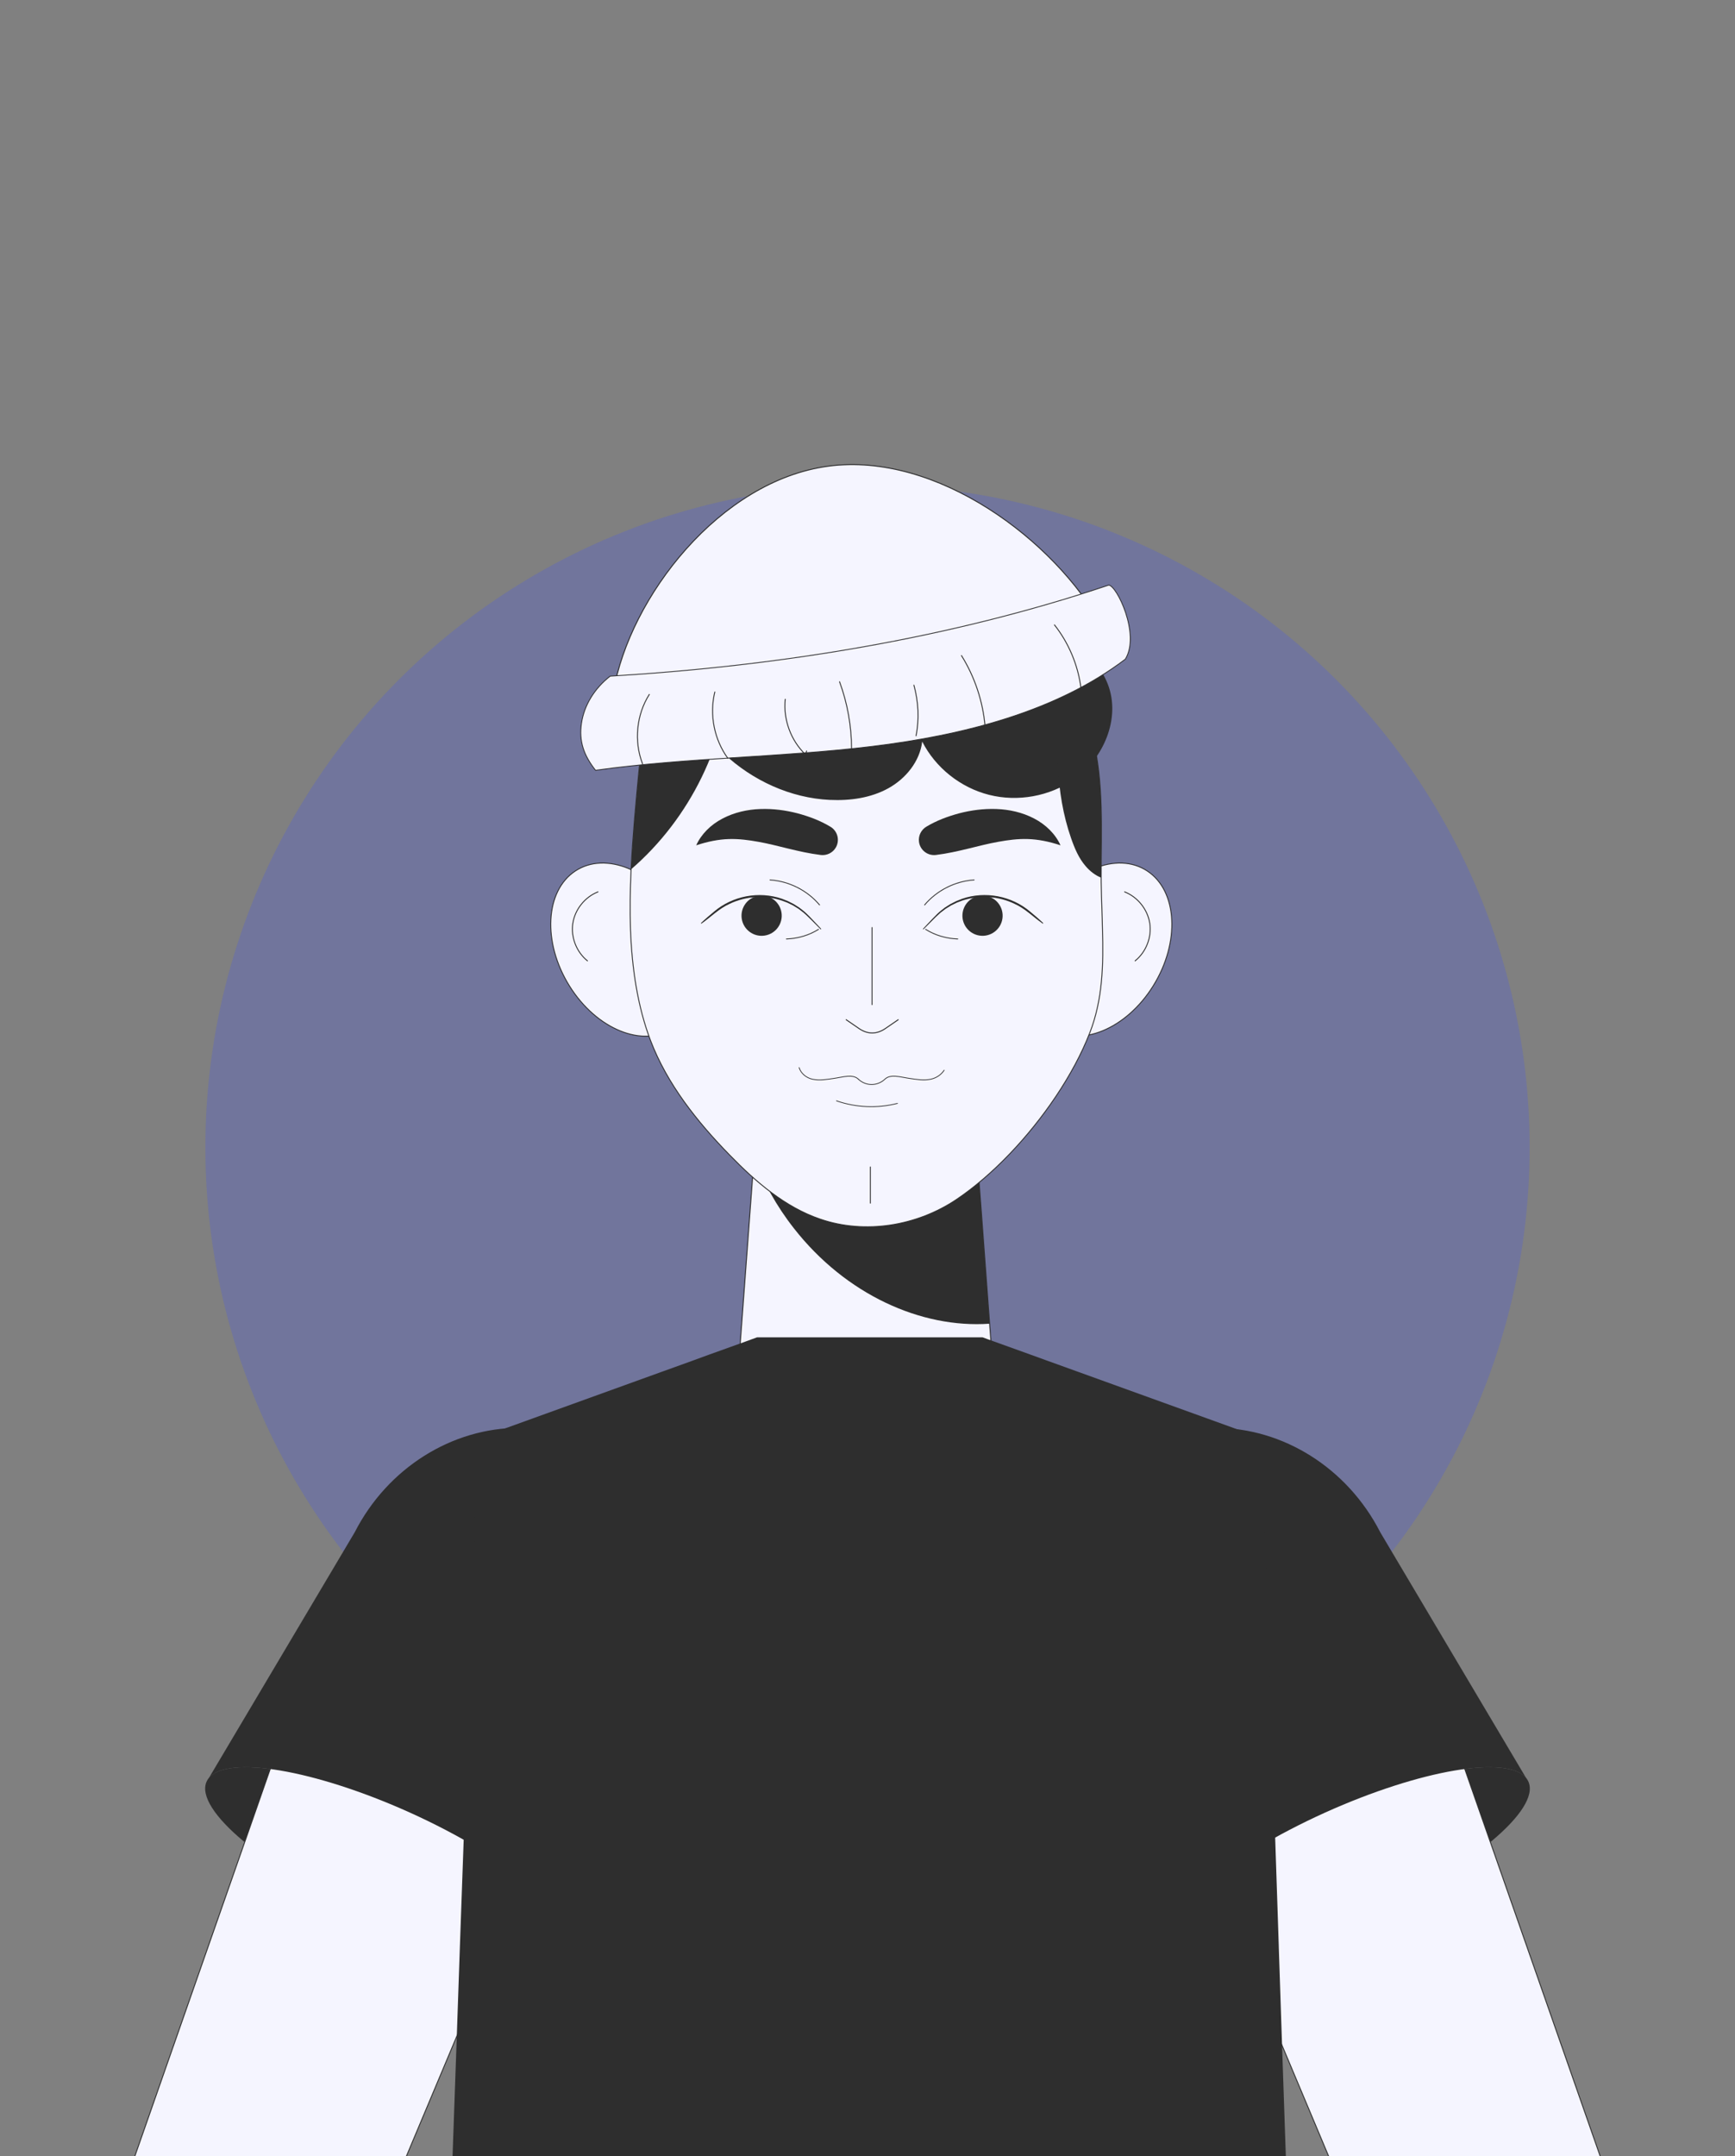 <?xml version="1.0" encoding="UTF-8"?><svg id="Layer_1" xmlns="http://www.w3.org/2000/svg" viewBox="0 0 1035 1286"><rect x="0" y="0" width="1035" height="1286" fill="#808080" stroke="none"/><circle cx="517.5" cy="684.39" r="394.99" fill="#3b4eff" opacity=".22" stroke-width="0"/><path d="m817.75,1141.19c-59.41,26.81-113.64,35.07-121.14,18.45-7.5-16.61,34.59-51.81,93.99-78.62,59.41-26.81,113.64-35.07,121.14-18.46,7.5,16.61-34.59,51.81-93.99,78.62Z" fill="#2e2e2e" stroke-width="0"/><path d="m793.11,1287.26l-28.31-67.35-22.66-53.96-19.1-45.53-41.97-99.91c-22.1-52.57-1.19-111.14,45.53-127.52,8.16-2.86,16.52-4.18,24.82-4.18.77,0,1.53,0,2.3.07,36.32,1.05,71.6,27.75,85.97,68.81l34.09,97.33,15.27,43.65,65.96,188.6" fill="#f5f5ff" stroke="#2e2e2e" stroke-linecap="round" stroke-linejoin="round" stroke-width=".54"/><path d="m910.46,1060.55c-10.98-13.86-63.02-5.13-119.83,20.44-59.42,26.83-101.55,62.03-93.99,78.69.18.36.36.63.63.99l-.63.27-65.63-153.86c-25.75-60.41,2.07-129.28,60.59-149.72,11.07-3.87,22.33-5.76,33.58-5.76,40.06,0,78.51,23.77,98.22,62.3l87.06,146.66Z" fill="#2e2e2e" stroke-width="0"/><path d="m217.24,1141.19c59.41,26.81,113.64,35.07,121.14,18.45,7.5-16.61-34.59-51.81-93.99-78.62-59.41-26.81-113.64-35.07-121.14-18.46-7.5,16.61,34.58,51.81,93.99,78.62Z" fill="#2e2e2e" stroke-width="0"/><path d="m80,1287.26l65.96-188.53,15.27-43.72,34.09-97.33c14.64-41.9,51.11-68.88,88.2-68.88h.49c8.16.07,16.31,1.39,24.33,4.18,46.71,16.38,67.7,74.95,45.6,127.52l-41.97,99.91v.07l-19.1,45.46-20.36,48.46-30.61,72.86" fill="#f5f5ff" stroke="#2e2e2e" stroke-linecap="round" stroke-linejoin="round" stroke-width=".54"/><path d="m124.53,1060.55c10.98-13.86,63.02-5.13,119.83,20.44,59.42,26.83,101.55,62.03,93.99,78.69-.18.36-.36.63-.63.99l.63.27,65.63-153.86c25.75-60.41-2.07-129.28-60.59-149.72-11.07-3.87-22.33-5.76-33.58-5.76-40.06,0-78.51,23.77-98.22,62.3l-87.06,146.66Z" fill="#2e2e2e" stroke-width="0"/><path d="m622.59,544.76c-16.12,25.89-14.56,56.55,3.48,68.49,18.04,11.94,45.73.64,61.85-25.25,16.12-25.88,14.56-56.55-3.48-68.49-18.04-11.94-45.73-.64-61.85,25.25Z" fill="#f5f5ff" stroke="#2e2e2e" stroke-linecap="round" stroke-linejoin="round" stroke-width=".54"/><path d="m670.87,531.93c7.81,3.05,13.75,10.47,15.01,18.76,1.27,8.29-2.19,17.14-8.74,22.39" fill="none" stroke="#2e2e2e" stroke-linecap="round" stroke-linejoin="round" stroke-width=".54"/><path d="m405.01,544.76c16.12,25.89,14.56,56.55-3.48,68.49-18.04,11.94-45.73.64-61.85-25.25-16.12-25.88-14.56-56.55,3.48-68.49,18.04-11.94,45.73-.64,61.85,25.25Z" fill="#f5f5ff" stroke="#2e2e2e" stroke-linecap="round" stroke-linejoin="round" stroke-width=".54"/><path d="m356.73,531.93c-7.81,3.05-13.75,10.47-15.02,18.76-1.27,8.29,2.19,17.14,8.74,22.39" fill="none" stroke="#2e2e2e" stroke-linecap="round" stroke-linejoin="round" stroke-width=".54"/><path d="m593.77,834.86c1.46,43.77-33.58,79.97-77.35,79.97s-77.42-34.81-77.42-77.35c0-.87,0-1.75.07-2.62l8.59-115.37,2.18-29.21,4.3-57.32h124.47l6.85,90.6,4.88,65.91,3.42,45.37Z" fill="#f5f5ff" stroke="#2e2e2e" stroke-linecap="round" stroke-linejoin="round" stroke-width=".56"/><path d="m590.35,789.48c-40.86,2.91-85.87-17.41-116.75-56.88-10.42-13.26-18.35-27.6-23.74-42.32l4.3-57.32h124.47l6.85,90.6,4.88,65.91Z" fill="#2e2e2e" stroke-width="0"/><path d="m650.11,615.94c-4.81,12.48-11.85,25.45-20.29,38.07-16.25,24.19-37.72,46.92-59.19,61.35-23.57,15.83-54.45,20.99-81.29,11.78-21.13-7.18-38.56-22.31-54.1-38.28-19.45-19.94-37.23-42.25-47.2-68.33-7.67-20.22-11.02-42.74-11.92-65.75-.42-12.06-.21-24.19.35-36.32.98-19.94,2.86-39.67,4.6-57.94,3.97-43.23,30.19-84.29,67.56-106.32,36.67-21.54,83.46-24.75,122.71-8.37s69.93,51.94,80.32,93.15c6.97,27.68,5.16,56.33,5.23,84.5,0,1.74,0,3.42.07,5.16.14,8.44.56,16.87.7,25.38.63,21.06.21,42.04-7.53,61.91Z" fill="#f5f5ff" stroke="#2e2e2e" stroke-linecap="round" stroke-linejoin="round" stroke-width=".54"/><path d="m495.1,477.08c11.99.56,24.35-1.14,34.82-6.93,10.47-5.78,18.79-16.06,20.22-27.85,7.91,15.58,22.87,27.49,39.94,31.78,17.07,4.29,35.94.89,50.36-9.08,17.93-12.4,28.24-36.56,20.46-56.83-8.59-22.36-34.32-32.85-57.93-37.97-46-9.99-94.34-8.71-139.82,3.1-14.03,3.64-53.08,10.8-58.41,26.03-5.47,15.61,16.86,40.61,27.06,50.16,17.08,16,39.7,26.49,63.3,27.6Z" fill="#2e2e2e" stroke-width="0"/><path d="m552.56,493.08c6.07-3.65,12.7-6.14,19.69-8.02,7-1.8,14.43-2.83,22.1-2.55,7.63.25,15.57,2,22.53,5.66,6.97,3.61,12.72,9.23,15.76,15.99-7.04-2.32-13.37-3.54-19.42-3.73-6.05-.2-11.84.58-17.71,1.64-11.76,2.09-23.71,6.18-37.16,7.85-4.99.62-9.53-2.92-10.15-7.91-.46-3.68,1.39-7.14,4.37-8.94Z" fill="#2e2e2e" stroke-width="0"/><path d="m489.6,509.93c-13.45-1.67-25.4-5.76-37.16-7.85-5.87-1.06-11.66-1.83-17.71-1.64-6.05.19-12.39,1.41-19.42,3.73,3.04-6.75,8.79-12.38,15.76-15.99,6.96-3.66,14.9-5.42,22.53-5.66,7.67-.28,15.1.75,22.1,2.55,6.99,1.87,13.63,4.37,19.69,8.02,4.32,2.57,5.73,8.16,3.16,12.48-1.9,3.19-5.48,4.78-8.94,4.37Z" fill="#2e2e2e" stroke-width="0"/><path d="m489.49,554.22c-2.6-2.52-8.28-8.58-11.11-10.64,0,0-2.03-1.54-2.03-1.54-.74-.46-2.54-1.56-3.25-2-.71-.35-2.69-1.32-3.43-1.68,0,0-2.38-.9-2.38-.9-10.33-3.77-22.19-3.15-32.09,1.64-6.29,2.79-11.11,7.85-16.71,11.73-.2.16-.48-.16-.28-.34,2.48-2.38,5.11-4.59,7.75-6.79,11.01-9.36,26.8-12.39,40.47-7.67.78.29,2.83,1.13,3.64,1.44.74.4,2.76,1.39,3.48,1.77.73.44,2.55,1.64,3.29,2.1,1.13.91,3.01,2.26,4.02,3.29,1.38,1.14,7.59,7.88,8.95,9.29.18.19-.11.51-.31.3h0Z" fill="#2e2e2e" stroke-width="0"/><path d="m466.21,544.4c-.96-6.56-7.05-11.09-13.61-10.13-6.56.96-11.09,7.05-10.13,13.61.96,6.56,7.05,11.09,13.61,10.13,6.56-.96,11.09-7.05,10.13-13.61Z" fill="#2e2e2e" stroke-width="0"/><path d="m488.27,554.29c-5.57,3.5-12.18,5.48-19.16,5.74" fill="none" stroke="#2e2e2e" stroke-linecap="round" stroke-linejoin="round" stroke-width=".5"/><path d="m488.9,539.73c-7.3-8.68-18.24-14.2-29.56-14.92" fill="none" stroke="#2e2e2e" stroke-linecap="round" stroke-linejoin="round" stroke-width=".5"/><path d="m550.66,553.91c2.56-2.63,8.05-8.86,10.91-10.98,0,0,2.05-1.6,2.05-1.6.75-.48,2.57-1.64,3.29-2.1.72-.37,2.73-1.39,3.48-1.77.82-.31,2.85-1.14,3.64-1.44,13.66-4.72,29.46-1.69,40.47,7.67,2.64,2.19,5.26,4.4,7.75,6.79.18.17-.06.5-.28.34-5.6-3.87-10.42-8.94-16.71-11.73-9.54-4.65-20.82-5.29-30.9-2.09-.77.27-2.78,1.06-3.57,1.35-.73.38-2.71,1.32-3.43,1.68-.71.42-2.52,1.56-3.25,2-.64.49-2.42,1.83-3.05,2.31-.64.57-2.17,2-2.82,2.59,0,0-7.28,7.28-7.28,7.28-.18.19-.52-.1-.31-.3h0Z" fill="#2e2e2e" stroke-width="0"/><path d="m574.25,544.4c.96-6.56,7.05-11.09,13.61-10.13,6.56.96,11.09,7.05,10.13,13.61-.96,6.56-7.05,11.09-13.61,10.13-6.56-.96-11.09-7.05-10.13-13.61Z" fill="#2e2e2e" stroke-width="0"/><path d="m552.19,554.29c5.57,3.5,12.18,5.48,19.16,5.74" fill="none" stroke="#2e2e2e" stroke-linecap="round" stroke-linejoin="round" stroke-width=".5"/><path d="m551.56,539.73c7.3-8.68,18.24-14.2,29.56-14.92" fill="none" stroke="#2e2e2e" stroke-linecap="round" stroke-linejoin="round" stroke-width=".5"/><path d="m512.03,643.63c2.11,2.03,5.01,3.2,7.94,3.2,2.93,0,5.83-1.18,7.94-3.21,3.29-3.18,9.23-1.23,13.76-.57,4.53.66,9.16,1.57,13.64.6,3.2-.69,6.12-2.6,7.91-5.34" fill="none" stroke="#2e2e2e" stroke-linecap="round" stroke-linejoin="round" stroke-width=".45"/><path d="m512.03,643.63c-3.29-3.18-9.23-1.23-13.76-.57-4.53.66-9.16,1.57-13.64.6-3.59-.78-6.87-3.4-7.92-6.91" fill="none" stroke="#2e2e2e" stroke-linecap="round" stroke-linejoin="round" stroke-width=".45"/><path d="m498.99,656.56c11.63,4.04,24.45,4.58,36.37,1.53" fill="none" stroke="#2e2e2e" stroke-linecap="round" stroke-linejoin="round" stroke-width=".45"/><line x1="519.22" y1="696" x2="519.22" y2="717.58" fill="none" stroke="#2e2e2e" stroke-linecap="round" stroke-linejoin="round" stroke-width=".54"/><line x1="520.2" y1="599.19" x2="520.2" y2="553.19" fill="none" stroke="#2e2e2e" stroke-linecap="round" stroke-linejoin="round" stroke-width=".54"/><path d="m504.78,608.18l7.76,5.32h0c5.02,3.44,10.49,3.44,15.52,0h0l7.76-5.32" fill="none" stroke="#2e2e2e" stroke-linecap="round" stroke-linejoin="round" stroke-width=".57"/><path d="m656.88,523.49c-3.56-1.46-6.69-3.9-9.2-6.83-4.18-4.81-6.69-10.81-8.78-16.87-9.34-26.77-9.76-58.36-4.81-86.31-31.72.49-62.4-19.24-76.41-47.76-36.6,23.36-78.85,33.05-122.15,30.89-1.6,46.43-23.98,91.61-59.05,121.87.98-19.94,2.86-39.67,4.6-57.94,3.97-43.23,30.19-84.29,67.56-106.32,36.67-21.54,83.46-24.75,122.71-8.37s69.93,51.94,80.32,93.15c6.97,27.68,5.16,56.33,5.23,84.5Z" fill="#2e2e2e" stroke-width="0"/><path d="m365.92,412.53c9.8-56.51,63.48-125.84,128.2-134.48,64.72-8.63,135.22,44.14,163.44,95.58-94.98,29.87-191.29,47.12-291.64,38.9Z" fill="#f5f5ff" stroke="#2e2e2e" stroke-linecap="round" stroke-linejoin="round" stroke-width=".58"/><path d="m671.33,393.12c-41.3,31.37-96.81,45.5-151.45,52.1-54.63,6.59-110.16,6.57-164.62,14.2-7.01-8.94-9.96-17.27-8.4-27.98,1.56-10.71,7.77-20.9,17.14-28.16,101.73-6.16,202.33-22.44,297.38-54.3,4.71.06,19,29.37,9.93,44.14Z" fill="#f5f5ff" stroke="#2e2e2e" stroke-linecap="round" stroke-linejoin="round" stroke-width=".5"/><path d="m383.31,455.58c-5.22-13.42-3.68-29.28,4.04-41.43" fill="none" stroke="#2e2e2e" stroke-linecap="round" stroke-linejoin="round" stroke-width=".54"/><path d="m629.03,372.69c8.44,10.71,13.94,23.72,15.75,37.24" fill="none" stroke="#2e2e2e" stroke-linecap="round" stroke-linejoin="round" stroke-width=".54"/><path d="m573.55,390.98c7.91,12.69,12.78,27.26,14.08,42.16" fill="none" stroke="#2e2e2e" stroke-linecap="round" stroke-linejoin="round" stroke-width=".54"/><path d="m426.42,412.71c-3.32,13.48-.39,28.37,7.79,39.58" fill="none" stroke="#2e2e2e" stroke-linecap="round" stroke-linejoin="round" stroke-width=".54"/><path d="m500.82,406.6c4.7,12.74,7.14,26.31,7.16,39.89" fill="none" stroke="#2e2e2e" stroke-linecap="round" stroke-linejoin="round" stroke-width=".54"/><path d="m468.45,417.04c-1.3,12.08,3.31,24.65,12.11,33.03.2-.72.41-1.45.61-2.17" fill="none" stroke="#2e2e2e" stroke-linecap="round" stroke-linejoin="round" stroke-width=".54"/><path d="m545.18,408.64c2.74,9.79,3.19,20.22,1.32,30.21" fill="none" stroke="#2e2e2e" stroke-linecap="round" stroke-linejoin="round" stroke-width=".54"/><polygon points="767.1 1287.26 269.92 1287.26 272.5 1214.4 274.31 1161.83 276.61 1097.27 284 888.8 285.12 857.78 301.16 851.99 394.37 818.31 412.36 811.83 421.28 808.55 444.57 800.19 451.61 797.61 586.18 797.61 588.96 798.65 615.11 808.06 623.96 811.27 641.95 817.76 737.89 852.41 752.67 857.78 753.72 888.87 757.69 1006.28 760.69 1096.01 762.85 1160.92 762.85 1161.27 764.8 1219.91 767.1 1287.26" fill="#2e2e2e" stroke-width="0"/></svg>